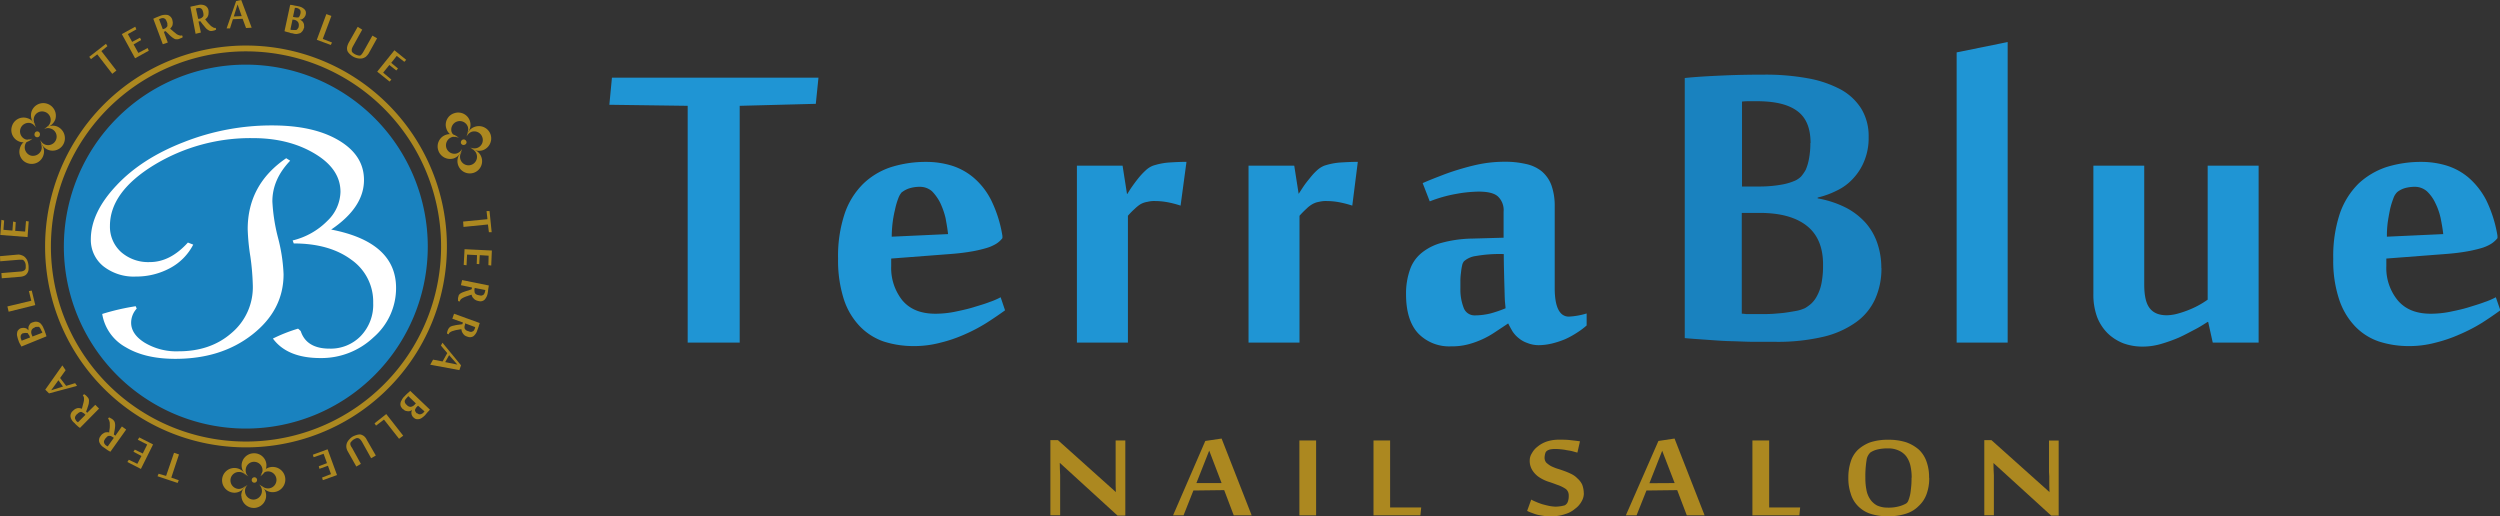 <svg xmlns="http://www.w3.org/2000/svg" viewBox="0 0 665.54 137.43"><rect x="0" y="0" width="665.54" height="137.43" fill="#333333" stroke="none"/><defs><style>.cls-1{fill:none;stroke:#ac8820;stroke-width:1.55px;}.cls-2{fill:#ac8820;}.cls-3{fill:#1982bf;}.cls-4{fill:#fff;}.cls-5{fill:#1f95d4;}</style></defs><title>Asset 2</title><g id="Layer_2" data-name="Layer 2"><g id="レイヤー_2" data-name="レイヤー 2"><path class="cls-1" d="M12.78,65.61a52.71,52.71,0,1,1,52.66,52.71A52.67,52.67,0,0,1,12.78,65.61Z"/><polygon class="cls-2" points="123.29 58.98 129.77 58.35 129.53 56.19 130.32 56.19 130.89 61.81 130.15 61.81 129.9 59.76 123.39 60.41 123.29 58.98"/><polygon class="cls-2" points="123.45 70.52 123.67 66.34 130.94 66.69 130.77 70.69 130.02 70.59 130.08 68.07 127.72 67.92 127.58 70.32 126.91 70.27 126.99 67.92 124.34 67.78 124.2 70.62 123.45 70.52"/><path class="cls-2" d="M125.57,77l.08-.46-2.94-.62.31-1.36L130.14,76c-.06.31-.1.59-.17,1a8.26,8.26,0,0,1-.13,1,3.4,3.4,0,0,1-.87,1.82,1.65,1.65,0,0,1-1.57.32,2.84,2.84,0,0,1-.78-.26,1.5,1.5,0,0,1-.52-.42,1.35,1.35,0,0,1-.38-.5,1.21,1.21,0,0,1-.15-.5,9.1,9.1,0,0,0-1.14.36,5.81,5.81,0,0,0-1,.39,3.05,3.05,0,0,0-.7.43,1.31,1.31,0,0,0-.32.54v.09l-.47-.13v-.35a2.73,2.73,0,0,1,0-.5c.06-.23.14-.47.17-.64a1.35,1.35,0,0,1,.45-.51,3.34,3.34,0,0,1,.78-.38,13.82,13.82,0,0,1,1.36-.44Zm.75-.08a1.8,1.8,0,0,0,0,.57,4,4,0,0,0,.06.43,1.76,1.76,0,0,0,.12.2,1.49,1.49,0,0,0,.22.21,3.47,3.47,0,0,0,.33.16,4.12,4.12,0,0,0,.53.12,1.88,1.88,0,0,0,.62.08,2,2,0,0,0,.48-.2,1.1,1.1,0,0,0,.27-.37,1.6,1.6,0,0,0,.18-.51.78.78,0,0,1,.06-.19v-.21l-2.81-.56Z"/><path class="cls-2" d="M123.09,86.31l.15-.46-2.83-1,.47-1.33L127.72,86a7.69,7.69,0,0,0-.28.88c-.11.37-.24.67-.36,1A3.19,3.19,0,0,1,126,89.53a1.75,1.75,0,0,1-1.62.07,2.1,2.1,0,0,1-.72-.35,2.55,2.55,0,0,1-.44-.5,2.52,2.52,0,0,1-.29-.57,4.34,4.34,0,0,1-.09-.52c-.42,0-.81.12-1.17.17s-.72.16-1,.25a2.24,2.24,0,0,0-.75.32.88.88,0,0,0-.44.48V89l-.46-.16a1.63,1.63,0,0,0,0-.39,4,4,0,0,0,.15-.46,2.36,2.36,0,0,1,.31-.6,1.53,1.53,0,0,1,.47-.44,3.39,3.39,0,0,1,.91-.28,8.55,8.55,0,0,1,1.32-.23Zm.72.06a2.4,2.4,0,0,0-.14.53,2.42,2.42,0,0,0,0,.48c0,.05.07.11.1.19a2,2,0,0,0,.17.21.61.61,0,0,0,.28.21,1.6,1.6,0,0,0,.52.19,1.44,1.44,0,0,0,.59.17.71.71,0,0,0,.5-.14.6.6,0,0,0,.31-.22,2.59,2.59,0,0,0,.28-.55s0-.1.07-.17a.34.34,0,0,1,0-.19l-2.68-1Z"/><path class="cls-2" d="M115.29,95.74l2.53.49L119.07,94,117.38,92l.41-.76,4.94,6-.44,1.29-7.76-1.44Zm3.23.66,3.25.66-2.21-2.52Z"/><path class="cls-2" d="M107.26,108.93a3.1,3.1,0,0,1-.53-.69,1.53,1.53,0,0,1-.13-.78,1.72,1.72,0,0,1,.3-.86,3.48,3.48,0,0,1,.68-1,1.19,1.19,0,0,0,.33-.34,5.82,5.82,0,0,0,.43-.42c.18-.14.34-.31.49-.42s.27-.25.37-.37l5.25,5a8.93,8.93,0,0,1-.62.68c-.28.32-.48.58-.68.81a6.41,6.41,0,0,1-.79.67,2,2,0,0,1-.8.36,2.8,2.8,0,0,1-.77,0,1.61,1.61,0,0,1-.68-.41,1.32,1.32,0,0,1-.4-.51,1.05,1.05,0,0,1-.16-.53,1,1,0,0,1,0-.54,1.87,1.87,0,0,1,.16-.47l0,0a1.49,1.49,0,0,1-.66.34,1.17,1.17,0,0,1-.64,0,2.08,2.08,0,0,1-.62-.15,2.94,2.94,0,0,1-.53-.44m1.08-1a1.35,1.35,0,0,0,1,.45,1.79,1.79,0,0,0,1.09-.63l.28-.29-2-1.93s-.06.05-.06.05,0,0-.09.07a.06.06,0,0,1-.07.07,1.05,1.05,0,0,1-.14.2,1,1,0,0,0-.2.21.75.75,0,0,1-.18.19,2.43,2.43,0,0,1-.14.28.34.34,0,0,0-.08.17,1.41,1.41,0,0,0,0,.22.65.65,0,0,0,.06.25c0,.07.1.18.17.32s.18.19.38.37m2.67,2.11a1,1,0,0,0,.88.32,1.66,1.66,0,0,0,.89-.5s0-.14.12-.16.07-.09.08-.12L111.29,108l-.33.32a1.44,1.44,0,0,0-.3.41,1.91,1.91,0,0,0-.17.36v.17a.33.33,0,0,0,.06.2.69.69,0,0,0,.14.22,1,1,0,0,0,.32.39"/><polygon class="cls-2" points="102.83 110.23 107.34 115.99 106.23 116.81 102.22 111.7 100.1 113.31 99.71 112.69 102.83 110.23"/><path class="cls-2" d="M92.53,120.07a2.94,2.94,0,0,1-.32-1,2.45,2.45,0,0,1,.1-1,2.55,2.55,0,0,1,.61-1,3.81,3.81,0,0,1,1-.87,6.66,6.66,0,0,1,1.09-.42,2.58,2.58,0,0,1,1-.11,3,3,0,0,1,.9.44,3,3,0,0,1,.75,1l2.39,4.16-1.25.71-2.43-4.37a3.89,3.89,0,0,0-.51-.67,1.43,1.43,0,0,0-.48-.29,1.3,1.3,0,0,0-.52,0,4.55,4.55,0,0,0-.59.29,1.66,1.66,0,0,0-.59.48,1.62,1.62,0,0,0-.37.42,1,1,0,0,0,0,.63,2.25,2.25,0,0,0,.39.72l2.37,4.3-1.21.71Z"/><polygon class="cls-2" points="83.29 121.05 87.21 119.61 89.72 126.47 85.94 127.83 85.75 127.12 88.12 126.22 87.3 123.99 85.04 124.81 84.87 124.12 87.05 123.29 86.15 120.81 83.49 121.72 83.29 121.05"/><polygon class="cls-2" points="47.65 120.98 45.6 127.15 47.59 127.85 47.28 128.57 41.93 126.78 42.23 126.12 44.22 126.69 46.33 120.54 47.65 120.98"/><polygon class="cls-2" points="37.08 116.45 40.75 118.32 37.51 124.84 33.9 122.99 34.3 122.4 36.56 123.48 37.66 121.39 35.53 120.26 35.89 119.69 38 120.73 39.19 118.34 36.69 117.08 37.08 116.45"/><path class="cls-2" d="M30.31,115.68l.4.31,1.74-2.46,1.14.82-4.2,5.91a7.47,7.47,0,0,1-.86-.5c-.28-.21-.55-.39-.84-.6a2.89,2.89,0,0,1-1.27-1.5,1.77,1.77,0,0,1,.37-1.59,2,2,0,0,1,.53-.57,6,6,0,0,1,.58-.35,2.67,2.67,0,0,1,.59-.08,1.52,1.52,0,0,1,.59.07c0-.44.09-.84.14-1.28a8.29,8.29,0,0,0,0-1,1.77,1.77,0,0,0-.12-.79.84.84,0,0,0-.35-.58l0,0,.26-.36a.89.89,0,0,1,.39.18,2.35,2.35,0,0,1,.38.2,1.89,1.89,0,0,1,.53.48,1.29,1.29,0,0,1,.27.55,3.49,3.49,0,0,1,.07.89,10.22,10.22,0,0,1-.2,1.45Zm-.22.74c-.18-.13-.34-.21-.49-.3s-.36-.08-.48-.08-.13,0-.18,0a1.18,1.18,0,0,0-.27.11.49.49,0,0,0-.28.24,4.24,4.24,0,0,0-.39.42c-.12.19-.22.4-.3.55a1.21,1.21,0,0,0,0,.46.9.9,0,0,0,.22.45,1.94,1.94,0,0,0,.41.39.53.53,0,0,1,.15.08.24.24,0,0,0,.21.08l1.62-2.27Z"/><path class="cls-2" d="M22.92,109.57l.28.33,2.17-2.13,1,1-5.07,5.14a3.39,3.39,0,0,1-.76-.59,6.1,6.1,0,0,1-.72-.72,2.79,2.79,0,0,1-1.05-1.67,1.73,1.73,0,0,1,.62-1.53,2.86,2.86,0,0,1,.61-.5,2.58,2.58,0,0,1,.64-.25,2.71,2.71,0,0,1,.57,0,5.9,5.9,0,0,1,.6.17c.08-.41.21-.8.29-1.16a8.74,8.74,0,0,0,.24-1,3.92,3.92,0,0,0,0-.84,1,1,0,0,0-.3-.54l0,0,.32-.34a1,1,0,0,1,.31.19,1.57,1.57,0,0,1,.4.35,3.18,3.18,0,0,1,.44.52,1.28,1.28,0,0,1,.18.58,8.76,8.76,0,0,1-.07.91c-.08.36-.25.81-.42,1.36Zm-.4.64a.94.94,0,0,0-.44-.31.93.93,0,0,0-.42-.23h-.22a.45.45,0,0,0-.25.09,1.79,1.79,0,0,0-.34.19,4.29,4.29,0,0,1-.44.38,2.15,2.15,0,0,0-.35.5.92.92,0,0,0-.1.48.63.63,0,0,0,.17.42,1.63,1.63,0,0,0,.28.45c.07,0,.11.08.19.14s.09.06.16.1l2-2Z"/><path class="cls-2" d="M17.47,98.55,16,100.63l1.61,2.09L20,102l.51.73-7.46,2-1-1,4.55-6.45Zm-1.92,2.68-1.93,2.67,3.14-1Z"/><path class="cls-2" d="M8.74,85.83a1.76,1.76,0,0,1,.87-.19,1.9,1.9,0,0,1,.78.19,1.78,1.78,0,0,1,.66.59,3.07,3.07,0,0,1,.55,1,1.45,1.45,0,0,1,.22.5,2.25,2.25,0,0,1,.2.57,2.73,2.73,0,0,1,.2.55,1.59,1.59,0,0,1,.13.51L5.69,92.26c-.12-.25-.26-.5-.44-.82s-.28-.64-.41-1-.2-.69-.27-1a1.8,1.8,0,0,1,0-.86,1,1,0,0,1,.29-.69,1.56,1.56,0,0,1,.66-.5,2.56,2.56,0,0,1,.64-.1,1.78,1.78,0,0,1,.57.06,1.2,1.2,0,0,1,.48.21c.12.12.24.28.36.38,0-.28,0-.55,0-.78a1.25,1.25,0,0,1,.23-.59,1.82,1.82,0,0,1,.36-.51,3.62,3.62,0,0,1,.6-.28m-2.55,2.9a1,1,0,0,0-.69.67,1.73,1.73,0,0,0,.11,1,.42.42,0,0,1,.08.17s0,.13.07.17L8,89.84l-.17-.44A1,1,0,0,0,7.55,89a.74.74,0,0,0-.24-.35s-.1,0-.14,0-.13,0-.25,0a.64.64,0,0,0-.27,0,1.16,1.16,0,0,0-.46.1m3.05-1.54a1.2,1.2,0,0,0-.87.78,1.7,1.7,0,0,0,.12,1.2l.16.4,2.59-1s0-.07,0-.14,0,0,0-.06-.06-.12-.07-.15A.4.4,0,0,1,11,88a.47.47,0,0,0-.09-.24c-.06-.11-.11-.21-.16-.29s-.1-.13-.14-.22a1,1,0,0,0-.13-.12c0-.07-.12-.07-.19-.12s-.16,0-.26,0-.18,0-.36,0a.94.94,0,0,0-.46.16"/><polygon class="cls-2" points="9.39 81.22 2.3 82.98 1.97 81.58 8.33 80.06 7.69 77.49 8.45 77.36 9.39 81.22"/><path class="cls-2" d="M4.67,67.78a2.07,2.07,0,0,1,1,.14,2.3,2.3,0,0,1,.93.5,3.09,3.09,0,0,1,.66.91,5.21,5.21,0,0,1,.33,1.36,8.29,8.29,0,0,1,0,1.17,2.12,2.12,0,0,1-.37.93,1.77,1.77,0,0,1-.74.63,3.35,3.35,0,0,1-1.16.27l-4.85.39L.37,72.7l5-.41a1.77,1.77,0,0,0,.8-.16,1.08,1.08,0,0,0,.48-.31.91.91,0,0,0,.2-.52v-.66a2.19,2.19,0,0,0-.16-.74,1.67,1.67,0,0,0-.33-.5.62.62,0,0,0-.49-.25,8.06,8.06,0,0,0-.82,0l-5,.41L0,68.2Z"/><polygon class="cls-2" points="7.64 58.95 7.34 63.11 0.08 62.55 0.37 58.52 1.1 58.7 0.92 61.18 3.31 61.38 3.49 58.98 4.19 59.13 4.05 61.45 6.69 61.65 6.92 58.85 7.64 58.95"/><polygon class="cls-2" points="29.89 19.65 25.89 14.47 24.22 15.74 23.76 15.13 28.21 11.66 28.59 12.29 26.99 13.6 30.99 18.78 29.89 19.65"/><polygon class="cls-2" points="39.61 13.5 35.96 15.51 32.43 9.07 36.01 7.11 36.3 7.82 34.04 9.07 35.18 11.15 37.28 10.04 37.57 10.65 35.57 11.83 36.83 14.09 39.3 12.79 39.61 13.5"/><path class="cls-2" d="M44.08,8.29l-.46.18,1.05,2.85-1.33.46L40.81,5c.3-.14.56-.28.9-.41l1-.4a3.58,3.58,0,0,1,2-.18,1.93,1.93,0,0,1,1.14,1.18A7.14,7.14,0,0,1,46,6a4.9,4.9,0,0,1-.07.67,1.45,1.45,0,0,1-.26.51,4.24,4.24,0,0,1-.38.48,10.83,10.83,0,0,1,.95.8c.29.19.55.44.81.64a3.25,3.25,0,0,0,.73.32,1,1,0,0,0,.65,0l.06,0,.17.49a1.26,1.26,0,0,0-.34.21c-.14,0-.3.12-.47.17a1.47,1.47,0,0,1-.65.17,2.86,2.86,0,0,1-.62-.05,7.93,7.93,0,0,1-.74-.46,9,9,0,0,1-1.08-1Zm-.46-.59a3.91,3.91,0,0,0,.5-.23c.16-.15.28-.28.35-.36l.09-.17a.75.75,0,0,0,0-.29c0-.1,0-.22,0-.36a2.1,2.1,0,0,0-.16-.51,2.88,2.88,0,0,0-.28-.56.67.67,0,0,0-.4-.31.74.74,0,0,0-.47-.09,1.44,1.44,0,0,0-.54.14.44.44,0,0,1-.19.07l-.18.09,1,2.66Z"/><path class="cls-2" d="M53.34,5.65l-.49.08.63,2.93L52.07,9,50.68,1.79c.28-.05.57-.15.93-.19a10.18,10.18,0,0,1,1-.22,2.77,2.77,0,0,1,2,.12,1.75,1.75,0,0,1,.9,1.3,2.89,2.89,0,0,1,0,.82,1.47,1.47,0,0,1-.15.64,1.31,1.31,0,0,1-.3.5,4.76,4.76,0,0,1-.44.39c.27.34.51.67.76.95s.5.53.72.75.47.31.68.47a1,1,0,0,0,.66.1v0l.09.47c-.09.06-.22.1-.36.18a4.07,4.07,0,0,1-.48.12,2.07,2.07,0,0,1-.6.07A1.33,1.33,0,0,1,55.45,8a2.33,2.33,0,0,1-.68-.55c-.25-.28-.51-.63-.89-1.07ZM53,5a1.73,1.73,0,0,0,.54-.16,1.38,1.38,0,0,0,.36-.29c.06,0,.07-.09.16-.15a1.54,1.54,0,0,1,.1-.24,3,3,0,0,0,0-.39,2.42,2.42,0,0,0-.09-.54,3.87,3.87,0,0,0-.21-.63c-.1-.12-.19-.27-.3-.31a1.11,1.11,0,0,0-.44-.18,2.11,2.11,0,0,0-.6.06.24.24,0,0,1-.16.05c-.1,0-.17,0-.2.07L52.75,5Z"/><path class="cls-2" d="M65.5,7.46,64.59,5,62,5.12l-.77,2.44-.9,0L62.86.28,64.22,0,67,7.37ZM64.35,4.29,63.24,1.18l-1,3.2Z"/><path class="cls-2" d="M80.89,7.47a1.92,1.92,0,0,1-.36.78,2.59,2.59,0,0,1-.58.56,6.24,6.24,0,0,1-.88.23,2.67,2.67,0,0,1-1.15-.16l-.52-.07a4.23,4.23,0,0,0-.57-.2,4.76,4.76,0,0,1-.57-.14,2.07,2.07,0,0,1-.52-.18l1.51-7a4,4,0,0,1,1,.16c.37.08.7.11,1,.19a4.28,4.28,0,0,1,1,.29,3.15,3.15,0,0,1,.74.5,1.36,1.36,0,0,1,.4.62,1.55,1.55,0,0,1,0,.81,1.52,1.52,0,0,1-.28.62c-.11.16-.2.32-.36.38a1,1,0,0,1-.45.3,3,3,0,0,1-.5.07v0a2.11,2.11,0,0,1,.63.38,1.7,1.7,0,0,1,.38.53,1.51,1.51,0,0,1,.14.62,4.6,4.6,0,0,1,0,.7M79.51,7a1.39,1.39,0,0,0-.18-1.13,1.63,1.63,0,0,0-1-.6l-.46-.06-.57,2.69s.08,0,.08,0h.12a.09.09,0,0,0,.1.08.36.36,0,0,1,.21,0,.86.86,0,0,1,.26,0,1.67,1.67,0,0,0,.3,0c.13,0,.2,0,.27,0h.24c0-.05.09-.05.17-.1s.1-.12.16-.18.13-.2.21-.31.09-.31.14-.53m.43-3.34a1.12,1.12,0,0,0-.16-.95,1.64,1.64,0,0,0-1-.47,1.57,1.57,0,0,0-.16,0H78.5L78,4.49l.49.11c.19,0,.35.05.48.05s.33,0,.4,0,.13,0,.15-.09.12-.06.16-.15a1,1,0,0,1,.14-.28,1.87,1.87,0,0,1,.16-.41"/><polygon class="cls-2" points="84.34 10.6 86.88 3.75 88.22 4.24 85.93 10.36 88.39 11.32 88.06 11.97 84.34 10.6"/><path class="cls-2" d="M98.12,14.27a4.89,4.89,0,0,1-.73.84,2.89,2.89,0,0,1-.92.43,3.12,3.12,0,0,1-1.14,0A3.91,3.91,0,0,1,94,15.07a4.81,4.81,0,0,1-.92-.71,2.54,2.54,0,0,1-.59-.8,2.54,2.54,0,0,1-.09-1,4.49,4.49,0,0,1,.42-1.17l2.4-4.24,1.21.74L94,12.26a4,4,0,0,0-.35.8,2.69,2.69,0,0,0,0,.57.84.84,0,0,0,.3.43,2.88,2.88,0,0,0,.53.37,3.06,3.06,0,0,0,.71.28,1.49,1.49,0,0,0,.61.09c.16,0,.33-.18.47-.33s.3-.41.46-.67l2.41-4.32,1.24.72Z"/><polygon class="cls-2" points="103.71 21.71 100.42 19.08 105 13.38 108.14 15.93 107.64 16.46 105.62 14.88 104.15 16.73 105.95 18.24 105.5 18.76 103.65 17.3 102 19.34 104.19 21.19 103.71 21.71"/><path class="cls-3" d="M17,65.61a48.44,48.44,0,1,1,48.41,48.48A48.45,48.45,0,0,1,17,65.61"/><path class="cls-4" d="M88,61.08c11.61,2.2,17.44,7.43,17.44,15.57a17.32,17.32,0,0,1-6,13.15,20.17,20.17,0,0,1-14.11,5.52c-5.92,0-10.12-1.73-12.68-5.19a42.3,42.3,0,0,1,6.7-2.64,7.72,7.72,0,0,1,.71.65c1,3.11,3.6,4.67,7.65,4.67A11.14,11.14,0,0,0,96,89.49a12,12,0,0,0,3.35-8.84,13.63,13.63,0,0,0-5.81-11.5c-3.88-2.88-9-4.34-15.34-4.34l-.29-.8a19.37,19.37,0,0,0,9.26-5.23,11,11,0,0,0,3.47-7.7c0-4-2.21-7.37-6.74-10.11s-10-4.2-16.56-4.2A49.41,49.41,0,0,0,41,43.94c-7.83,4.79-11.73,10.22-11.73,16.19a9.07,9.07,0,0,0,3,7,10.92,10.92,0,0,0,7.6,2.64c3.64,0,7-1.72,10.15-5.2l1.42.55a14.67,14.67,0,0,1-6.22,6.28,18.86,18.86,0,0,1-9,2.22,13.11,13.11,0,0,1-8.72-2.75,9,9,0,0,1-3.32-7.14q0-7.11,6.76-14.3c4.49-4.83,10.52-8.7,18-11.6a63.64,63.64,0,0,1,23.48-4.44c7.46,0,13.34,1.34,17.8,4s6.68,6.16,6.68,10.53c0,4.87-2.94,9.29-8.78,13.22M77.25,42.78c-3.15,3.31-4.74,6.89-4.74,10.84A47.89,47.89,0,0,0,74,63.24,45,45,0,0,1,75.49,73c0,6.37-2.76,11.71-8.33,16.07s-12.39,6.46-20.5,6.46c-5.29,0-9.7-1-13.2-3.1a12.36,12.36,0,0,1-6.25-8.85,61,61,0,0,1,8.92-2.06l.26.64a5.59,5.59,0,0,0-1.48,3.75c0,2,1.19,3.81,3.59,5.31a16.35,16.35,0,0,0,9.09,2.3c5.54,0,10.26-1.57,14-4.83A15.93,15.93,0,0,0,67.3,75.85a65.82,65.82,0,0,0-.64-7.51A56.37,56.37,0,0,1,65.94,61c0-7.92,3.43-14.24,10.25-18.88Z"/><path class="cls-2" d="M8.65,36.87a2.36,2.36,0,0,1-1.86.23,2.27,2.27,0,0,1,1.37-4.32A2.25,2.25,0,0,1,9.5,33.94a3.1,3.1,0,0,0-2.19-2.47,3.22,3.22,0,0,0-4.12,2.1,3.28,3.28,0,0,0,2.06,4.16,3.32,3.32,0,0,0,3.4-.86"/><path class="cls-2" d="M15,33.6a3.32,3.32,0,0,0-3.25.79,2,2,0,0,1,1.74-.16,2.23,2.23,0,0,1,1.47,2.86,2.27,2.27,0,0,1-2.84,1.44,2.19,2.19,0,0,1-1.36-1.26,3.27,3.27,0,0,0,6.37.52A3.38,3.38,0,0,0,15,33.6"/><path class="cls-2" d="M10.8,38.09A2.23,2.23,0,0,1,11,39.93,2.36,2.36,0,0,1,8.14,41.4a2.31,2.31,0,0,1-1.45-2.87,2.26,2.26,0,0,1,1.45-1.44,3.12,3.12,0,0,0-2.81,2.28,3.2,3.2,0,0,0,2.09,4.1,3.26,3.26,0,0,0,4.14-2.15,3.16,3.16,0,0,0-.76-3.23"/><path class="cls-2" d="M9.39,33.22a2.46,2.46,0,0,1-.33-2,2.24,2.24,0,0,1,2.86-1.44,2.25,2.25,0,0,1,.2,4.22,3.61,3.61,0,0,0,2.61-2.22,3.36,3.36,0,0,0-2.19-4.17A3.3,3.3,0,0,0,8.4,29.69a3.34,3.34,0,0,0,1,3.53"/><path class="cls-2" d="M10.61,36a.73.73,0,1,1-1.37-.49A.71.71,0,0,1,10.1,35a.77.77,0,0,1,.51.95"/><path class="cls-2" d="M122.13,36.75a2,2,0,0,0-1.8-.26,2.31,2.31,0,0,0-1.5,2.88,2.26,2.26,0,0,0,2.88,1.44A2.52,2.52,0,0,0,123,39.67a3.46,3.46,0,0,1-2.18,2.49A3.31,3.31,0,0,1,116.67,40a3.26,3.26,0,0,1,2.1-4.13,3.22,3.22,0,0,1,3.36.86"/><path class="cls-2" d="M128.51,40a3.41,3.41,0,0,1-3.29-.74,2.44,2.44,0,0,0,1.73.15,2.22,2.22,0,0,0,1.46-2.85,2.26,2.26,0,0,0-2.84-1.48,2.42,2.42,0,0,0-1.33,1.24,3.21,3.21,0,0,1,2.21-2.58,3.3,3.3,0,0,1,4.16,2.09,3.34,3.34,0,0,1-2.1,4.17"/><path class="cls-2" d="M124.32,35.48a2,2,0,0,0,.21-1.77,2.27,2.27,0,0,0-4.33,1.34,2.3,2.3,0,0,0,1.51,1.48,3.28,3.28,0,0,1-2.88-2.3,3.21,3.21,0,0,1,2.13-4.1,3.26,3.26,0,0,1,4.14,2.1,3.22,3.22,0,0,1-.78,3.25"/><path class="cls-2" d="M122.93,40.38a2.26,2.26,0,1,0,3.95.68,2.25,2.25,0,0,0-1.23-1.39,3.32,3.32,0,0,1,2.53,2.23,3.25,3.25,0,0,1-2.1,4.11,3.29,3.29,0,0,1-3.15-5.63"/><path class="cls-2" d="M124.13,37.64a.71.71,0,0,0-.89-.49.81.81,0,0,0-.53.94.73.73,0,0,0,1,.44.71.71,0,0,0,.46-.89"/><path class="cls-2" d="M69.18,126.88a2.2,2.2,0,0,0,.71-1.71,2.26,2.26,0,0,0-2.29-2.23,2.21,2.21,0,0,0-2.19,2.31,2,2,0,0,0,.72,1.58A3.36,3.36,0,0,1,64.32,124a3.28,3.28,0,0,1,3.27-3.33,3.24,3.24,0,0,1,3.34,3.18,3.4,3.4,0,0,1-1.75,3"/><path class="cls-2" d="M64.22,132a3.35,3.35,0,0,1,1.69-2.9,2.19,2.19,0,0,0-.69,1.64A2.27,2.27,0,0,0,67.5,133a2.3,2.3,0,0,0,2.23-2.32A2.26,2.26,0,0,0,69,129a3.24,3.24,0,0,1,1.85,2.87,3.29,3.29,0,1,1-6.58.12"/><path class="cls-2" d="M69.68,129.31a2.31,2.31,0,0,0,1.68.72,2.27,2.27,0,1,0-.06-4.54,2.53,2.53,0,0,0-1.85,1,3.36,3.36,0,1,1,.23,2.84"/><path class="cls-2" d="M65.41,126.56a2.1,2.1,0,0,0-1.86-.91,2.24,2.24,0,0,0-2.2,2.25,2.28,2.28,0,0,0,2.28,2.26,2.5,2.5,0,0,0,1.68-.82,3.25,3.25,0,0,1-2.82,1.83,3.32,3.32,0,0,1-3.37-3.29,3.28,3.28,0,0,1,6.29-1.32"/><path class="cls-2" d="M67.72,128.5a.72.72,0,1,0,0-1.44.72.72,0,0,0-.71.71.7.7,0,0,0,.75.73"/><polygon class="cls-5" points="183.07 91.21 183.07 28.17 162.22 27.89 162.91 20.67 217.89 20.67 217.18 27.64 196.92 28.17 196.92 91.21 183.07 91.21"/><path class="cls-5" d="M246.58,43.1a23.24,23.24,0,0,1,6.65.95,16.77,16.77,0,0,1,5.94,3.23,19.2,19.2,0,0,1,4.69,6,33.5,33.5,0,0,1,3,9.51v.6a6.09,6.09,0,0,1-1.68,1.52,10.85,10.85,0,0,1-2.75,1.17,33.92,33.92,0,0,1-4.18.93c-1.65.28-3.66.51-6,.67l-15,1.15v2a13.86,13.86,0,0,0,2.93,9.08c2,2.4,4.9,3.61,8.86,3.61a27,27,0,0,0,5-.49c1.75-.37,3.44-.72,5-1.2s3.06-.9,4.35-1.41a18.31,18.31,0,0,0,3-1.29l1.17,3.48c-1.45,1.06-3.1,2.18-4.88,3.32A44,44,0,0,1,256.86,89a37.52,37.52,0,0,1-6.56,2.24,27,27,0,0,1-7.09.89,25.83,25.83,0,0,1-8-1.23,16.15,16.15,0,0,1-6.35-4.08,18.72,18.72,0,0,1-4.22-7.16,33.84,33.84,0,0,1-1.53-10.8,35.65,35.65,0,0,1,1.76-12,20.4,20.4,0,0,1,5-8,19.35,19.35,0,0,1,7.43-4.4,30.75,30.75,0,0,1,9.25-1.36m-6.41,8a5.05,5.05,0,0,0-1,1.7,18.89,18.89,0,0,0-.87,3,29.4,29.4,0,0,0-.65,3.57,32.94,32.94,0,0,0-.23,3.64l15-.69c-.14-1.38-.41-2.83-.67-4.28A20.67,20.67,0,0,0,250.3,54a12.38,12.38,0,0,0-2.18-3.08,4.92,4.92,0,0,0-3.22-1.19,9.54,9.54,0,0,0-2.44.3,6.35,6.35,0,0,0-2.29,1.1"/><path class="cls-5" d="M314.29,54.74a26.23,26.23,0,0,0-3.34-.88,18.72,18.72,0,0,0-3.39-.34,7.24,7.24,0,0,0-2.08.21,5.54,5.54,0,0,0-1.8.6,9,9,0,0,0-1.6,1.27,18.72,18.72,0,0,0-1.81,1.84V91.21H286.69V44.11h12.16l1.17,7.5h.11c.35-.56.74-1.23,1.29-2s1.08-1.49,1.67-2.22a18.44,18.44,0,0,1,1.87-2,6,6,0,0,1,2-1.29,18.51,18.51,0,0,1,4-.82c1.5-.1,3.11-.19,4.9-.19Z"/><path class="cls-5" d="M360,54.74a28.62,28.62,0,0,0-3.37-.88,18.65,18.65,0,0,0-3.4-.34,7.4,7.4,0,0,0-2.08.21,5.07,5.07,0,0,0-1.73.6,7.45,7.45,0,0,0-1.65,1.27,24.55,24.55,0,0,0-1.82,1.84V91.21H332.38V44.11h12.17l1.17,7.5h0c.38-.56.79-1.23,1.31-2s1.09-1.49,1.7-2.22a16.43,16.43,0,0,1,1.83-2,6.57,6.57,0,0,1,2-1.29,17.94,17.94,0,0,1,4-.82c1.49-.1,3.14-.19,4.91-.19Z"/><path class="cls-5" d="M417.63,84.29a19.82,19.82,0,0,0,4.76-.84v3.19a19.32,19.32,0,0,1-2.6,1.94,22.4,22.4,0,0,1-3.13,1.72,23.49,23.49,0,0,1-3.47,1.14,16,16,0,0,1-3.47.45,8.22,8.22,0,0,1-3.17-.6A7.21,7.21,0,0,1,404.28,90a7.49,7.49,0,0,1-1.66-1.84c-.44-.74-.78-1.4-1.12-2.06-1.11.75-2.25,1.5-3.36,2.23a23.43,23.43,0,0,1-7.29,3.34,16.64,16.64,0,0,1-4.5.53,11.46,11.46,0,0,1-8.8-3.44c-2.14-2.3-3.24-5.79-3.24-10.42a19.11,19.11,0,0,1,1-6.42,9.86,9.86,0,0,1,3.07-4.53,14.14,14.14,0,0,1,5.51-2.77,32.79,32.79,0,0,1,8.22-1.11l8.17-.23V56.36a5,5,0,0,0-1.51-4.06c-1-.9-2.72-1.29-5.15-1.29a35,35,0,0,0-5.91.6,36,36,0,0,0-7.09,2l-1.88-4.86c1.64-.74,3.37-1.4,5.17-2.1s3.6-1.29,5.41-1.81,3.67-1,5.58-1.32a34.69,34.69,0,0,1,5.64-.46,24.21,24.21,0,0,1,5.65.59,10,10,0,0,1,4.21,1.93A8.86,8.86,0,0,1,413,49.28a16.41,16.41,0,0,1,.89,5.69V76.71c0,5,1.27,7.58,3.79,7.58M400.8,82.07c0-.24-.06-.77-.14-1.6s-.09-1.87-.13-3.23-.08-2.74-.12-4.41-.08-3.4-.08-5.19a36.67,36.67,0,0,0-7.47.52,5.93,5.93,0,0,0-3.13,1.4,2.58,2.58,0,0,0-.5,1.16,13.23,13.23,0,0,0-.29,1.89,14.64,14.64,0,0,0-.16,2.17c0,.72,0,1.38,0,2a13.49,13.49,0,0,0,.88,5.18,3.06,3.06,0,0,0,2.95,2,17.71,17.71,0,0,0,4.24-.53,33.2,33.2,0,0,0,4-1.38"/><polygon class="cls-5" points="534.47 91.21 520.89 91.21 520.89 13.95 534.47 11.19 534.47 91.21"/><path class="cls-5" d="M570.83,44.11V75.7c0,2.84.41,4.91,1.37,6.23s2.46,2,4.65,2a11.65,11.65,0,0,0,2.57-.35,25.74,25.74,0,0,0,2.87-.92,23.67,23.67,0,0,0,2.86-1.3,23.07,23.07,0,0,0,2.57-1.59V44.11h13.56v47.1H589.07l-1.22-5.51h-.13c-1,.61-2.08,1.33-3.38,2s-2.72,1.46-4.27,2.16a42.2,42.2,0,0,1-4.79,1.71,17.54,17.54,0,0,1-4.94.7,14.74,14.74,0,0,1-5.08-.88,12.65,12.65,0,0,1-4.12-2.62,12.42,12.42,0,0,1-2.85-4.36,17.15,17.15,0,0,1-1-6.08V44.11Z"/><path class="cls-5" d="M644.6,43.1a23,23,0,0,1,6.63.95,16.77,16.77,0,0,1,5.94,3.23,20.14,20.14,0,0,1,4.7,6,34.16,34.16,0,0,1,3,9.51v.6a6.77,6.77,0,0,1-1.69,1.52,10.67,10.67,0,0,1-2.71,1.17,35.9,35.9,0,0,1-4.19.93c-1.66.28-3.69.51-6,.67l-15,1.15v2a13.56,13.56,0,0,0,3,9.08c2,2.4,4.9,3.61,8.83,3.61a26.77,26.77,0,0,0,5-.49c1.78-.37,3.47-.72,5-1.2s3-.9,4.32-1.41a18.56,18.56,0,0,0,3-1.29l1.2,3.48c-1.46,1.06-3.08,2.18-4.87,3.32A44.23,44.23,0,0,1,654.84,89a38.18,38.18,0,0,1-6.54,2.24,26.73,26.73,0,0,1-7.1.89,25.52,25.52,0,0,1-7.92-1.23,15.8,15.8,0,0,1-6.37-4.08,19,19,0,0,1-4.21-7.16,32.45,32.45,0,0,1-1.55-10.8,35.92,35.92,0,0,1,1.75-12,20.71,20.71,0,0,1,5-8,20.2,20.2,0,0,1,7.45-4.4,30.9,30.9,0,0,1,9.28-1.36m-6.41,8a4.24,4.24,0,0,0-1.06,1.7,20.9,20.9,0,0,0-.91,3c-.22,1.14-.45,2.31-.62,3.57a28.53,28.53,0,0,0-.2,3.64l15-.69c-.14-1.38-.41-2.83-.7-4.28A17.37,17.37,0,0,0,648.3,54a10.18,10.18,0,0,0-2.22-3.08,4.88,4.88,0,0,0-3.19-1.19,10,10,0,0,0-2.47.3,6,6,0,0,0-2.23,1.1"/><path class="cls-3" d="M500.87,71.35a19.63,19.63,0,0,1-1.68,8.26,15.37,15.37,0,0,1-5.09,6.17,24.61,24.61,0,0,1-8.77,3.89A53.35,53.35,0,0,1,472.71,91c-1.58,0-3.44,0-5.55,0s-4.28-.13-6.52-.18-4.41-.24-6.57-.39-4-.27-5.56-.42V20.77c3-.32,6.43-.51,10.31-.68s7.53-.22,11-.22a62.34,62.34,0,0,1,11.31.95,29.75,29.75,0,0,1,8.79,2.94,14.92,14.92,0,0,1,5.59,5.18,14,14,0,0,1,1.95,7.56,15.92,15.92,0,0,1-1.12,6.25,14.86,14.86,0,0,1-2.95,4.71A13.88,13.88,0,0,1,489,50.73a22.84,22.84,0,0,1-5.11,1.86v.22a27,27,0,0,1,7.73,2.58,18.45,18.45,0,0,1,5.22,4.14,16,16,0,0,1,3,5.41,20.16,20.16,0,0,1,1,6.41M482,38.09c0-4.14-1.26-7-3.83-8.74s-6.11-2.41-10.68-2.41c-.7,0-1.38,0-2,0a17.42,17.42,0,0,0-1.74.1V49.65h5a33.1,33.1,0,0,0,5.3-.46A15.5,15.5,0,0,0,478.08,48a6.13,6.13,0,0,0,1.39-1,10.65,10.65,0,0,0,1.25-1.81,13.6,13.6,0,0,0,.85-2.86,22.22,22.22,0,0,0,.38-4.27m3.38,32.36c0-4.53-1.42-8-4.31-10.29s-7.06-3.45-12.56-3.45h-4.77V83.5a11.55,11.55,0,0,1,1.15.11c.3,0,.62,0,1,0s.7,0,1.25,0h2.23c.9,0,1.89,0,3-.09s2.21-.16,3.23-.32,2-.31,2.93-.49a10.41,10.41,0,0,0,2.08-.7,11.61,11.61,0,0,0,1.63-1.19,7.57,7.57,0,0,0,1.55-2.09,11.68,11.68,0,0,0,1.17-3.32,24.07,24.07,0,0,0,.41-5"/><path class="cls-2" d="M297.51,137.26l-15.33-14h-.05c0,1.2.05,2.24.1,3.23,0,.45,0,.88,0,1.28s0,.81,0,1.14v8.26h-2.6v-20h2L297.06,131c-.05-1-.06-2.09-.06-3,0-.36,0-.77,0-1.22s0-.8,0-1.14v-8.39h2.58v20Z"/><path class="cls-2" d="M328.44,137.19l-2.54-6.71-8.2.1-2.62,6.61h-2.79l8.58-19.8,4.34-.64,8,20.44Zm-3.23-8.59-3.3-8.64-3.41,8.64Z"/><rect class="cls-2" x="345.92" y="117.26" width="4.45" height="19.94"/><polygon class="cls-2" points="365.65 137.19 365.65 117.26 370.07 117.26 370.07 135.09 378.35 135.09 378.13 137.19 365.65 137.19"/><path class="cls-2" d="M421.65,131.33a4.34,4.34,0,0,1-.62,2.18,5.89,5.89,0,0,1-1.73,1.94,7,7,0,0,1-2.67,1.42,10.08,10.08,0,0,1-3.52.56c-.7,0-1.34,0-1.94-.07s-1.15-.17-1.71-.29-1-.29-1.49-.47-1-.36-1.42-.6l1.09-3a10.4,10.4,0,0,0,1.27.6,17.74,17.74,0,0,0,1.67.63c.61.17,1.25.33,1.87.46a11,11,0,0,0,1.71.19,12,12,0,0,0,1.41-.13,8.75,8.75,0,0,0,1-.23,1.79,1.79,0,0,0,.79-.9,4.41,4.41,0,0,0,.26-1.77,2.14,2.14,0,0,0-.73-1.64,9.19,9.19,0,0,0-1.91-1c-.82-.28-1.62-.61-2.5-.89a10.35,10.35,0,0,1-2.52-1.14,6.14,6.14,0,0,1-1.91-1.82,4.7,4.7,0,0,1-.81-2.87,3.5,3.5,0,0,1,.56-1.81,5.55,5.55,0,0,1,1.5-1.76,7.82,7.82,0,0,1,2.48-1.38,10.3,10.3,0,0,1,3.32-.49c1,0,1.92,0,2.85.11s1.82.19,2.66.33l-.68,3c-.44-.1-.83-.23-1.36-.37s-1-.19-1.55-.29a14.07,14.07,0,0,0-1.53-.22,12.61,12.61,0,0,0-1.33-.08c-.37,0-.8,0-1.15.06a2.85,2.85,0,0,0-1,.31,1.22,1.22,0,0,0-.62.74,4.27,4.27,0,0,0-.2,1.26,2,2,0,0,0,.47,1.28,7.86,7.86,0,0,0,1.18.87,13,13,0,0,0,1.66.69c.64.19,1.28.41,1.92.64s1.28.5,1.9.81a5.7,5.7,0,0,1,1.64,1.19,5.17,5.17,0,0,1,1.24,1.63,6.64,6.64,0,0,1,.43,2.34"/><path class="cls-2" d="M449.05,137.19l-2.55-6.71-8.19.1-2.63,6.61h-2.85l8.67-19.8,4.29-.64,8,20.44Zm-3.23-8.59L442.5,120l-3.4,8.64Z"/><polygon class="cls-2" points="466.52 137.19 466.52 117.26 470.98 117.26 470.98 135.09 479.23 135.09 479.02 137.19 466.52 137.19"/><path class="cls-2" d="M513.59,127.18a12.27,12.27,0,0,1-.66,4.23,7.85,7.85,0,0,1-2.07,3.22,8.1,8.1,0,0,1-3.42,2.11,14.43,14.43,0,0,1-4.78.69,14.28,14.28,0,0,1-4.82-.69,8.18,8.18,0,0,1-3.32-2.13,7.74,7.74,0,0,1-1.84-3.25,12.53,12.53,0,0,1-.62-4.18,13.31,13.31,0,0,1,.62-4.24,7.46,7.46,0,0,1,1.92-3.19,10,10,0,0,1,3.3-2,15,15,0,0,1,4.79-.68,15.22,15.22,0,0,1,4.78.68,10.38,10.38,0,0,1,3.42,2,8,8,0,0,1,2,3.19,12,12,0,0,1,.66,4.24m-4.63,0a14.21,14.21,0,0,0-.36-3.31,6.71,6.71,0,0,0-1.13-2.44,5.17,5.17,0,0,0-2-1.51,6.48,6.48,0,0,0-2.82-.55,11.81,11.81,0,0,0-2.69.26,6.2,6.2,0,0,0-1.94.79,3.33,3.33,0,0,0-1.08,2.16,26.36,26.36,0,0,0-.31,4.6,15.92,15.92,0,0,0,.28,3.21,6.51,6.51,0,0,0,1,2.52,5.09,5.09,0,0,0,1.86,1.67,6.82,6.82,0,0,0,2.85.56,10.45,10.45,0,0,0,2.91-.33,7.84,7.84,0,0,0,1.91-.75,1.57,1.57,0,0,0,.65-.85,10.36,10.36,0,0,0,.47-1.6c.13-.63.18-1.32.27-2.09a20.08,20.08,0,0,0,.09-2.34"/><path class="cls-2" d="M546.06,137.26l-15.37-14h0c0,1.2.06,2.24.11,3.23,0,.45,0,.88,0,1.28s0,.81,0,1.14v8.26h-2.55v-20h1.9L545.61,131c-.06-1-.06-2.09-.06-3V126.8c0-.42-.07-.8-.07-1.14v-8.39h2.57v20Z"/></g></g></svg>